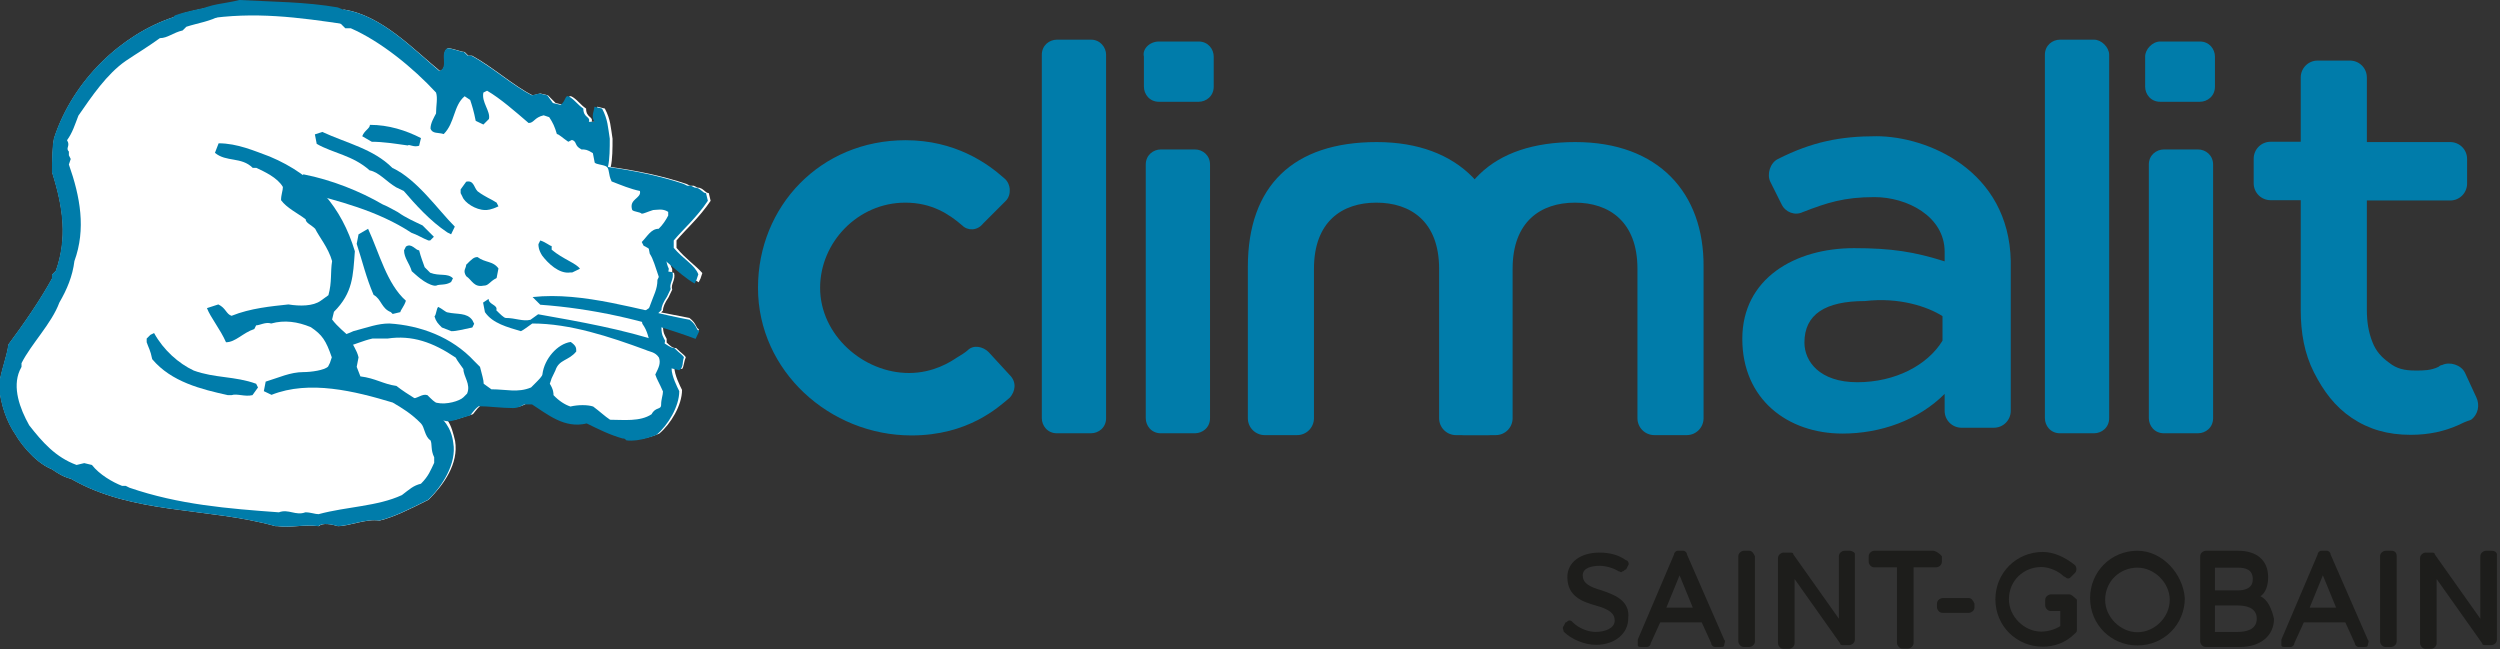 <?xml version="1.0" encoding="utf-8"?>
<!-- Generator: Adobe Illustrator 25.0.0, SVG Export Plug-In . SVG Version: 6.00 Build 0)  -->
<svg version="1.1" id="Capa_1" xmlns="http://www.w3.org/2000/svg" xmlns:xlink="http://www.w3.org/1999/xlink" x="0px" y="0px"
	 viewBox="0 0 813 211.1" style="enable-background:new 0 0 813 211.1;" xml:space="preserve">
<rect x="0" y="0" width="813" height="211.1" fill="#333333" stroke="none"/>
<style type="text/css">
	.st0{fill:#007CAA;}
	.st1{fill:#FFFFFF;}
	.st2{fill:#1D1D1B;}
</style>
<g>
	<g>
		<g>
			<g>
				<g>
					<path class="st0" d="M447.7,46.2c-27.1,0-41.9,14.2-41.9,40.6V136c0,3.1,2.5,5.5,5.5,5.5h10.5c3.1,0,5.5-2.5,5.5-5.5V87.4
						c0-15.4,9.2-21.5,20.3-21.5S468,72,468,87.4V136c0,3.1,2.5,5.5,5.5,5.5H484c3.1,0,5.5-2.5,5.5-5.5V86.8
						C489.6,62.8,474.8,46.2,447.7,46.2z"/>
					<path class="st0" d="M512.3,46.2c-27.1,0-41.9,14.2-41.9,40.6V136c0,3.1,2.5,5.5,5.5,5.5h10.5c3.1,0,5.5-2.5,5.5-5.5V87.4
						c0-15.4,9.2-21.5,20.3-21.5c11.1,0,20.3,6.2,20.3,21.5V136c0,3.1,2.5,5.5,5.5,5.5h10.5c3.1,0,5.5-2.5,5.5-5.5V86.8
						C554.2,62.8,539.4,46.2,512.3,46.2z"/>
				</g>
			</g>
			<path class="st0" d="M805.3,129.2l-3.7-8c-1.2-2.5-4.9-3.7-7.4-2.5c-0.6,0-1.2,0.6-1.2,0.6c-2.5,1.2-4.9,1.2-7.4,1.2
				c-3.7,0-6.2-0.6-8.6-2.5c-2.5-1.8-4.3-3.7-5.5-6.8c-1.2-3.1-1.8-6.2-1.8-10.5V65.2h27.1c3.1,0,5.5-2.5,5.5-5.5v-8
				c0-3.1-2.5-5.5-5.5-5.5h-27.1V25.2c0-3.1-2.5-5.5-5.5-5.5h-10.5c-3.1,0-5.5,2.5-5.5,5.5v20.9h-9.8c-3.1,0-5.5,2.5-5.5,5.5v8
				c0,3.1,2.5,5.5,5.5,5.5h9.8v35.7c0,7.4,1.2,14.2,4.3,20.3s6.8,11.1,12.3,14.8s11.7,5.5,19.1,5.5c6.2,0,11.1-1.2,15.4-3.1
				c1.2-0.6,2.5-1.2,4.3-1.8C805.9,134.8,806.5,131.7,805.3,129.2z"/>
			<path class="st0" d="M610.2,44.3c-11.7,0-20.9,1.8-32,7.4c-2.5,1.2-3.7,4.9-2.5,7.4l3.7,7.4c1.2,2.5,4.3,3.7,6.8,2.5
				c8-3.1,13.5-4.9,23.4-4.9c10.5,0,22.8,6.2,22.8,17.8v3.1c-9.8-3.1-17.2-4.3-29.5-4.3c-19.1,0-36.3,9.8-36.3,29.5
				s14.8,30.8,32.6,30.8c12.3,0,24.6-4.3,33.2-12.9v5.5c0,3.1,2.5,5.5,5.5,5.5h10.5c3.1,0,5.5-2.5,5.5-5.5V84.9
				C653.3,55.4,626.8,44.3,610.2,44.3z M631.7,102.8v8c-4.9,8-15.4,13.5-27.7,13.5s-17.2-6.8-17.2-12.9c0-9.2,6.8-13.5,19.7-13.5
				C617.6,96.6,626.8,99.7,631.7,102.8z"/>
			<g>
				<g>
					<path class="st0" d="M719.7,53.5V136c0,3.1-2.5,4.9-4.9,4.9h-11.1c-3.1,0-4.9-2.5-4.9-4.9V53.5c0-3.1,2.5-4.9,4.9-4.9h11.1
						C717.3,48.6,719.7,50.5,719.7,53.5z"/>
					<path class="st0" d="M702.5,13.5h12.9c3.1,0,4.9,2.5,4.9,4.9v9.8c0,3.1-2.5,4.9-4.9,4.9h-12.9c-3.1,0-4.9-2.5-4.9-4.9v-9.8
						C697.6,16,700,13.5,702.5,13.5z"/>
				</g>
			</g>
			<path class="st0" d="M685.9,17.8V136c0,3.1-2.5,4.9-4.9,4.9h-11.1c-3.1,0-4.9-2.5-4.9-4.9V17.8c0-3.1,2.5-4.9,4.9-4.9H681
				C683.4,12.9,685.9,15.4,685.9,17.8z"/>
			<g>
				<g>
					<path class="st0" d="M393.5,53.5V136c0,3.1-2.5,4.9-4.9,4.9h-11.1c-3.1,0-4.9-2.5-4.9-4.9V53.5c0-3.1,2.5-4.9,4.9-4.9h11.1
						C391.1,48.6,393.5,50.5,393.5,53.5z"/>
					<path class="st0" d="M376.9,13.5h12.9c3.1,0,4.9,2.5,4.9,4.9v9.8c0,3.1-2.5,4.9-4.9,4.9h-12.9c-3.1,0-4.9-2.5-4.9-4.9v-9.8
						C371.4,16,373.8,13.5,376.9,13.5z"/>
				</g>
			</g>
			<path class="st0" d="M359.7,17.8V136c0,3.1-2.5,4.9-4.9,4.9h-11.1c-3.1,0-4.9-2.5-4.9-4.9V17.8c0-3.1,2.5-4.9,4.9-4.9h11.1
				C357.8,12.9,359.7,15.4,359.7,17.8z"/>
			<path class="st0" d="M328.3,121.9l-6.8-7.4c-1.8-1.8-4.9-2.5-6.8-0.6c-0.6,0.6-2.5,1.8-3.7,2.5c-1.8,1.2-7.4,4.9-15.4,4.9
				c-14.8,0-28.9-12.3-28.9-27.7c0-14.8,12.3-27.7,27.7-27.7c8.6,0,14.2,3.7,18.5,7.4c1.8,1.8,4.9,1.8,6.8-0.6l7.4-7.4
				c1.8-1.8,1.8-5.5-0.6-7.4c-5.5-4.9-16-12.3-32-12.3c-27.7,0-48,21.5-48,48c0,27.1,23.4,48,49.9,48c18.5,0,28.3-9.2,32-12.3
				C330.1,127.4,330.8,124.3,328.3,121.9"/>
		</g>
		<g>
			<g>
				<path class="st1" d="M220,80.6v-1.2v-1.2c3.1-3.7,7.4-7.4,11.1-12.9l-0.6-2.5c-1.2,0-1.8-1.8-3.7-1.8l-1.2-0.6h-1.2l-1.2-0.6
					c-7.4-2.5-16-4.3-24.6-5.5c0.6-2.5,0.6-6.2,0.6-9.2c-0.6-3.7-0.6-6.2-2.5-9.8l-2.5-0.6c0,1.2-1.2,3.1,0,4.9h-1.8
					c0.6-1.8-1.8-1.2-1.8-4.3c-1.8-1.2-2.5-2.5-4.3-3.7c-1.8-1.2-1.2,1.2-3.1,2.5l-2.5-0.6l-2.5-2.5l-2.5-0.6l-2.5,0.6
					c-6.2-3.1-12.9-9.2-19.7-12.9h-1.2l-1.2-1.2c-1.2,0-3.7-1.2-5.5-1.2c-2.5,1.8,0.6,6.2-2.5,7.4C134.4,16,124,4.9,111.7,3.1v0.6
					c-0.6,0-1.2-0.6-1.8-0.6c-10.5-1.8-20.9-1.8-32-2.5C74.7,1.8,71,1.8,67.4,2.5l0,0c-2.5,0.6-6.2,1.2-9.8,2.5l-1.2,0.6
					c-16.6,5.5-32.6,20.3-38.8,39.4c-0.6,3.1-0.6,7.4-0.6,11.1c3.7,11.7,4.9,21.5,1.2,32l-1.2,1.2v1.2c-3.7,6.8-9.2,14.8-14.2,21.5
					c-0.6,4.3-2.5,8.6-3.1,13.5c0.6,6.2,2.5,11.7,5.5,16c0.6,1.2,5.5,8.6,11.7,11.1l0,0c1.8,1.2,3.7,2.5,6.2,3.1
					c20.3,11.7,44.3,9.2,66.5,15.4h0.6c4.3,0.6,8.6-0.6,13.5,0c1.2-1.2,4.3-0.6,6.2,0c3.7,0,9.2-2.5,13.5-1.8
					c4.9-1.2,9.8-3.7,16-6.8c4.9-4.9,9.8-11.7,8.6-19.1c-0.6-2.5-1.2-4.9-2.5-6.8c0.6,0,0.6,0,1.2,0c1.8,0,4.3-1.2,6.8-1.8
					c0.6,0,1.2-1.8,3.1-3.1c3.1,0,7.4,0.6,11.1,0.6c0.6,0,1.8,0,3.7-1.2h2.5c4.9,3.1,10.5,8,17.8,6.2c3.7,1.8,7.4,3.7,11.7,4.9l0,0
					l0,0c0.6,0,0.6,0,1.2,0.6c4.3,0.6,9.8-1.8,9.8-1.8l0,0c3.7-3.1,7.4-9.2,7.4-14.2c-0.6-1.2-2.5-4.9-2.5-7.4l2.5,0.6
					c0.6-0.6,0.6-2.5,1.2-3.7c0-0.6-1.2-1.2-3.1-3.1c-1.2,0-1.8-0.6-3.1-1.8v-1.2c-0.6-1.2-1.2-1.8-1.2-4.3l0,0
					c3.7,1.2,6.8,2.5,10.5,3.7l1.2-2.5c-1.2-0.6-0.6-1.8-3.1-3.7c-3.1-0.6-6.2-1.2-9.2-1.8l0.6-0.6c0-1.2,0.6-2.5,1.8-4.3l1.2-2.5
					c-0.6-1.8,1.2-3.1,0.6-5.5h-0.6v-1.2c-0.6-1.2-0.6-1.8-1.2-3.7c3.1,3.1,6.8,6.2,9.8,8l0.6-1.2l0.6-1.8
					C226.1,86.2,223.1,84.3,220,80.6z"/>
			</g>
			<g>
				<path class="st0" d="M50.1,108.3l-1.2,0.6l-1.2,1.2v1.2c0.6,1.8,1.2,2.5,1.8,5.5c6.2,7.4,16,9.8,24.6,11.7h1.2
					c1.8-0.6,4.3,0.6,6.8,0l1.8-2.5l-0.6-1.2c-6.8-2.5-13.5-1.8-20.3-4.3C58.1,118.2,53.2,113.9,50.1,108.3z"/>
				<path class="st0" d="M143.7,106.5l3.1,1.2c1.8,0,3.7-0.6,6.8-1.2l0.6-1.2l-0.6-1.2c-1.8-2.5-4.9-1.8-8-2.5
					c-0.6,0-1.8-1.2-3.1-1.8c-0.6,0.6-0.6,2.5-1.2,3.1C141.8,104.6,142.4,105.2,143.7,106.5z"/>
				<path class="st0" d="M127.1,101.5l0.6,0.6l2.5-0.6c0-0.6,1.2-1.8,1.8-3.7c-6.2-5.5-8.6-15.4-12.3-23.4l-3.1,1.8l-0.6,3.1
					c1.8,5.5,3.1,11.1,5.5,16.6C124,97.2,124,100.3,127.1,101.5z"/>
				<path class="st0" d="M173.2,96.6l2.5,2.5c16.6,1.2,33.8,4.9,50.5,11.1l1.2-2.5c-1.2-0.6-0.6-1.8-3.1-3.7
					C207.7,100.9,189.8,94.8,173.2,96.6z"/>
				<path class="st0" d="M157.2,92.9c1.8,0,1.8-1.2,4.3-2.5l0.6-3.1c-1.8-2.5-4.3-1.8-6.8-3.7c-1.2,0-1.8,0.6-3.7,2.5
					c0,1.2-1.2,1.8,0,3.7C153.5,91.1,154.1,93.5,157.2,92.9L157.2,92.9z"/>
				<path class="st0" d="M141.2,92.9h0.6c1.2-0.6,3.1,0,4.9-1.2l0.6-1.2c-1.8-1.8-4.3-0.6-7.4-1.8l-1.8-1.8
					c-0.6-1.8-1.2-3.1-1.8-5.5c-1.2,0-2.5-2.5-4.3-1.2l-0.6,1.2c0,2.5,1.8,4.3,2.5,6.8C135.1,89.2,138.1,92.3,141.2,92.9z"/>
				<path class="st0" d="M214.4,91.7l2.5-0.6l0.6-3.7c-0.6-1.2-0.6-1.8-1.2-4.3l-0.6-2.5c-1.2-0.6-0.6-3.1-2.5-4.3
					c0,0.6-1.8,1.2-2.5,3.1l0.6,3.1c1.2,1.8,1.8,4.3,3.1,8L214.4,91.7z"/>
				<path class="st0" d="M210.8,101.5l1.8,1.8l2.5-2.5c0-1.2,0.6-2.5,1.8-4.3l1.2-2.5c-0.6-1.8,1.2-3.1,0.6-5.5
					c-0.6,0-2.5-0.6-3.7,0l-1.2,2.5c0,3.1-1.2,4.9-2.5,8.6L210.8,101.5z"/>
				<path class="st0" d="M213.2,113.9h2.5l0.6-3.1c-0.6-1.2-1.2-1.8-1.2-4.3l-0.6-2.5c-1.2-0.6-0.6-3.1-3.1-4.3
					c0,0.6-1.8,1.2-3.1,2.5l0.6,3.1c1.8,2.5,1.8,4.3,3.1,8L213.2,113.9z"/>
				<path class="st0" d="M185.5,88.6h0.6l2.5-1.2c-1.2-1.8-5.5-3.1-9.2-6.2V80c-0.6,0-1.8-1.2-3.7-1.8l-0.6,1.2c0,0.6,0,1.8,1.2,3.7
					C178.1,85.5,181.8,89.2,185.5,88.6z"/>
				<path class="st0" d="M96.3,58.5c0,1.2,0.6,1.8,1.8,3.7c11.7,3.1,24.6,6.2,35.7,13.5c1.8,0.6,3.7,1.8,5.5,2.5h0.6l1.2-1.2
					c-1.2-1.2-2.5-2.5-3.7-3.7c-2.5-1.2-5.5-2.5-8-4.3c-1.2-0.6-3.1-1.8-4.9-2.5c-7.4-4.3-16.6-8-25.8-9.8L96.3,58.5z"/>
				<path class="st0" d="M114.1,9.2c9.8,4.3,20.3,12.9,27.7,20.9c0.6,1.8,0,4.3,0,6.8c-0.6,1.2-1.8,3.1-1.8,4.9
					c0.6,1.8,2.5,1.2,4.3,1.8c3.7-3.7,3.1-9.2,6.8-12.3l1.8,1.2c0.6,1.8,1.2,3.7,1.8,6.8l2.5,1.2l1.8-1.8c0.6-2.5-2.5-5.5-1.8-8.6
					l1.2-0.6c4.3,2.5,9.2,6.8,13.5,10.5c1.8,0,1.8-1.8,4.9-2.5l1.8,0.6c1.2,1.8,1.8,3.1,2.5,5.5c0.6,0,1.8,1.2,3.7,2.5l1.2-0.6
					c1.8,0.6,0.6,1.8,3.1,3.1c1.2,0,1.8,0,3.7,1.2l0.6,3.1c0.6,0.6,2.5,0.6,3.7,1.2s0.6,2.5,1.8,4.9c3.1,1.2,6.2,2.5,9.2,3.1
					c0.6,2.5-3.7,2.5-2.5,6.2c0.6,0.6,2.5,0.6,3.1,1.2c0.6,0,1.8-0.6,3.7-1.2c1.2,0,3.1-0.6,4.9,0.6v1.2c-0.6,1.2-1.8,3.1-3.1,4.3
					c-2.5,0-3.7,2.5-5.5,4.3l0.6,1.2c6.2,3.1,11.1,9.2,16.6,12.3l0.6-1.2l0.6-1.8c-1.2-3.1-4.9-4.9-8-8.6v-1.2v-1.2
					c3.1-3.7,7.4-7.4,11.1-12.9l-0.6-2.5c-1.2,0-1.8-1.8-3.7-1.8l-1.2-0.6h-1.2l-1.2-0.6c-7.4-2.5-16-4.3-24.6-5.5
					c0.6-2.5,0.6-6.2,0.6-9.2c-0.6-3.7-0.6-6.2-2.5-9.8l-2.5-0.6c0,1.2-1.2,3.1,0,4.9h-1.8c0.6-1.8-1.8-1.2-1.8-4.3
					c-1.8-1.2-2.5-2.5-4.3-3.7c-1.8-1.2-1.2,1.2-3.1,2.5l-2.5-0.6l-1.8-2.5l-2.5-0.6l-2.5,0.6c-6.2-3.1-12.9-9.2-19.7-12.9h-1.2
					l-1.2-1.2c-1.2,0-3.7-1.2-5.5-1.2c-2.5,1.8,0.6,6.2-2.5,7.4C134.4,16,124,4.9,111.7,3.1c-0.6,1.2-0.6,2.5-1.2,4.3l1.8,1.8H114.1
					z"/>
				<path class="st0" d="M102.4,43.7l0.6,3.1c5.5,3.1,11.7,3.7,17.2,8.6c3.1,0.6,5.5,3.7,8.6,5.5l2.5,1.2c3.7,4.3,8.6,9.8,14.2,13.5
					l1.2,0.6l1.2-2.5c-5.5-5.5-12.3-15.4-20.3-19.1c-6.2-6.2-14.8-8-22.8-11.7L102.4,43.7z"/>
				<path class="st0" d="M157.8,68.3c0.6,0,1.8,0,4.3-1.2l-0.6-1.2c-1.8-1.2-3.7-1.8-6.2-3.7c-1.2-1.2-1.2-3.7-3.7-3.1l-1.8,2.5v1.2
					l0.6,1.2C151.1,65.9,154.7,68.3,157.8,68.3z"/>
				<path class="st0" d="M136.3,47.4l0.6-2.5c-4.9-2.5-10.5-4.3-16.6-4.3c0,1.2-1.8,1.8-2.5,3.7l3.1,1.8c3.7,0,7.4,0.6,11.7,1.2
					C133.2,46.8,134.4,48,136.3,47.4z"/>
				<path class="st0" d="M66.7,6.2c16-2.5,30.2-0.6,46.2,1.8l1.2-2.5c0-1.2-2.5-2.5-4.3-3.1C99.4,0.6,88.9,0.6,77.8,0
					C73.5,1.2,68,1.2,64.3,3.7C63.7,4.3,65.5,4.9,66.7,6.2z"/>
				<path class="st0" d="M147.4,144c-1.2-9.8-10.5-12.3-18.5-18.5c-4.3-0.6-6.8-2.5-11.7-3.1l-1.2-3.1l0.6-3.1
					c-0.6-2.5-1.8-3.7-3.1-6.8c-1.2-1.2-3.7-3.1-5.5-5.5l0.6-2.5c6.2-6.2,6.2-11.7,6.8-19.7c-4.3-14.2-12.9-24.6-27.7-30.8
					c-4.9-1.8-10.5-4.3-16.6-4.3l-1.2,3.1c3.7,3.1,8.6,1.2,12.3,4.9h1.2c2.5,1.2,6.8,3.1,8.6,6.2c0,1.2-0.6,2.5-0.6,4.3
					c1.8,2.5,5.5,4.3,8,6.2c0,1.2,1.8,1.8,3.1,3.1c1.2,2.5,4.3,6.2,5.5,10.5c-0.6,3.7,0,6.8-1.2,11.1l-2.5,1.8
					c-2.5,1.8-6.8,1.8-10.5,1.2c-5.5,0.6-12.3,1.2-18.5,3.7c-1.8-0.6-1.8-2.5-4.3-3.7l-3.7,1.2c1.2,3.1,4.3,6.8,6.2,11.1
					c3.1,0,5.5-3.1,9.2-4.3l0.6-1.2c1.2,0,3.1-1.2,4.9-0.6c4.3-1.2,8.6-0.6,12.9,1.2c3.7,2.5,4.9,4.3,6.8,9.8l-0.6,1.8l-0.6,1.2
					c-1.2,1.2-5.5,1.8-8,1.8c-4.3,0-8,1.8-12.3,3.1l-0.6,3.1l2.5,1.2c12.3-4.9,27.1-1.2,39.4,2.5c3.1,1.8,6.2,3.7,9.2,6.8
					c1.2,1.2,1.2,4.3,3.1,5.5c0.6,1.2,0,3.1,1.2,5.5v1.8c-1.2,2.5-1.8,4.3-4.3,6.8c-2.5,0.6-3.7,1.8-6.2,3.7
					c-8,3.7-17.8,3.7-27.1,6.2c-1.2,0-2.5-0.6-4.3-0.6c-3.1,1.2-5.5-1.2-8.6,0c-16.6-1.2-32.6-2.5-48.6-8l-1.2-0.6h-1.2
					c-3.1-1.2-7.4-3.7-9.8-6.8l-2.5-0.6l-2.5,0.6c-6.8-2.5-11.1-7.4-15.4-12.9c-3.1-5.5-5.5-12.3-3.1-17.8l0.6-1.2v-1.2
					c3.1-6.2,9.8-12.9,12.3-19.7c2.5-4.3,4.3-8.6,4.9-13.5C28,74.5,26.1,64,22.4,53.5l0.6-1.8l-0.6-1.2v-1.2
					c-1.2-1.2,0.6-1.8-0.6-3.7c1.8-2.5,2.5-4.9,3.7-8c4.3-6.2,9.2-13.5,15.4-17.8c3.7-2.5,6.8-4.3,11.1-7.4c2.5,0,4.3-1.8,7.4-2.5
					l1.2-1.2c3.7-1.2,8-1.8,11.1-3.7L71,3.7c-1.2-0.6-2.5-0.6-4.3-1.2c-2.5,0.6-6.2,1.2-9.8,2.5l-0.6,0.6
					c-16.6,5.5-32.6,20.3-38.8,39.4c-0.6,3.1-0.6,7.4-0.6,11.1c3.7,11.7,4.9,21.5,1.2,32l-1.2,1.2v1.2c-3.7,6.8-9.2,14.8-14.2,21.5
					c-0.6,4.3-2.5,8.6-3.1,13.5c0.6,6.2,2.5,11.7,5.5,16c0.6,1.2,5.5,8.6,11.7,11.1l0,0c1.8,1.2,3.7,2.5,6.2,3.1
					c20.3,11.7,44.3,9.2,66.5,15.4h0.6c4.3,0.6,8.6-0.6,13.5,0c1.2-1.2,4.3-0.6,6.2,0c3.7,0,9.2-2.5,13.5-1.8
					c4.9-1.2,9.8-3.7,16-6.8C143.7,158.2,148.6,150.8,147.4,144z"/>
				<path class="st0" d="M222.4,116.3c0-0.6-1.2-1.2-3.1-3.1c-1.2,0-2.5-1.2-3.7-1.8c-12.9-4.3-27.1-6.8-40.6-9.2l-2.5,1.8
					c-2.5,0.6-4.9-0.6-8-0.6c-0.6,0-1.8-1.2-3.1-2.5c0.6-1.8-2.5-1.8-2.5-3.7l-1.8,1.2l0.6,3.1c2.5,3.7,7.4,4.9,11.7,6.2
					c1.2-0.6,1.8-1.2,3.7-2.5c12.3,0,25.2,4.3,36.9,8.6c1.2,0.6,3.1,0.6,4.3,2.5c0.6,1.8,0,3.1-1.2,5.5c0.6,1.8,1.2,2.5,2.5,5.5
					c0,1.2-0.6,2.5-0.6,4.3s-1.8,0.6-3.1,3.1c-3.7,2.5-9.2,1.8-13.5,1.8c-1.8-1.2-3.1-2.5-5.5-4.3c-1.8-0.6-4.9-0.6-7.4,0
					c-1.8-0.6-3.7-1.8-5.5-3.7c0-0.6,0-1.8-1.2-3.7l0.6-1.8l1.2-2.5c1.2-3.7,4.3-3.1,6.8-6.2c0-1.2,0-1.8-1.8-3.1
					c-4.3,0.6-8.6,5.5-9.2,10.5c0,0.6-1.2,1.8-2.5,3.1l-1.2,1.2c-4.3,1.8-8,0.6-12.9,0.6l-2.5-1.8c0-1.2-0.6-3.1-1.2-5.5l-1.8-1.8
					c-7.4-8-17.8-11.7-27.7-12.3c-3.7,0-6.8,1.2-11.7,2.5c-1.2,0.6-3.1,1.2-4.3,1.8l2.5,3.1c2.5-0.6,4.9-1.8,8-2.5
					c1.2,0,3.1,0,4.9,0c8-1.2,14.8,1.2,22.2,6.2c0.6,1.2,1.2,1.8,2.5,3.7c0,2.5,2.5,4.9,1.2,8l-1.2,1.2c-1.2,1.2-5.5,2.5-8.6,1.8
					c-0.6,0-1.8-1.2-3.1-2.5c-1.8-0.6-3.1,1.2-5.5,1.2l0,0c3.1,2.5,7.4,5.5,7.4,5.5l0,0c1.2,0.6,3.1,1.8,4.9,1.8
					c1.8,0,4.3-1.2,6.8-1.8c0.6,0,1.2-1.8,3.1-3.1c3.1,0,7.4,0.6,11.1,0.6c0.6,0,1.8,0,3.7-1.2h2.5c4.9,3.1,10.5,8,17.8,6.2
					c3.7,1.8,7.4,3.7,11.7,4.9l0,0l0,0c0.6,0,0.6,0,1.2,0.6c4.3,0.6,9.8-1.8,9.8-1.8l0,0c3.7-3.1,7.4-9.2,7.4-14.2
					c-0.6-1.2-2.5-4.9-2.5-7.4l2.5,0.6C222.4,119.4,221.8,117.6,222.4,116.3z"/>
			</g>
		</g>
	</g>
	<g>
		<g>
			<path class="st2" d="M520.9,192c-4.3-1.2-6.2-2.5-6.2-4.9c0-2.5,3.1-3.1,5.5-3.1c1.8,0,4.3,0.6,6.2,1.8c0.6,0,0.6,0.6,1.2,0
				c0.6,0,0.6-0.6,1.2-0.6l0.6-1.2c0.6-0.6,0-1.8-0.6-1.8c-2.5-1.8-5.5-2.5-8.6-2.5c-6.2,0-10.5,3.1-10.5,8c0,6.2,4.9,8,9.2,9.2
				c4.3,1.2,6.2,2.5,6.2,4.9c0,2.5-3.1,3.7-6.2,3.7c-2.5,0-5.5-1.2-7.4-3.1c-0.6-0.6-0.6-0.6-1.2-0.6s-0.6,0.6-1.2,0.6l-0.6,1.2
				c-0.6,0.6,0,1.2,0,1.8c2.5,2.5,6.8,4.3,10.5,4.3c6.2,0,10.5-3.7,10.5-8.6C530.2,195.1,524.6,193.3,520.9,192"/>
			<path class="st2" d="M548.6,180.3c0-0.6-0.6-1.2-1.2-1.2h-1.8c-0.6,0-1.2,0.6-1.2,1.2L532.6,208c0,0.6,0,1.2,0,1.8
				c0,0.6,0.6,0.6,1.2,0.6h1.8c0.6,0,1.2-0.6,1.2-1.2l3.1-6.8h13.5l3.1,6.8c0,0.6,0.6,1.2,1.2,1.2h1.8c0.6,0,1.2,0,1.2-0.6
				c0-0.6,0.6-1.2,0-1.8L548.6,180.3z M541.9,197.6l4.3-10.5l4.3,10.5H541.9z"/>
			<path class="st2" d="M568.9,179.1h-1.8c-0.6,0-1.8,0.6-1.8,1.8v27.7c0,0.6,0.6,1.8,1.8,1.8h1.8c0.6,0,1.8-0.6,1.8-1.8v-27.7
				C570.2,179.7,569.6,179.1,568.9,179.1"/>
			<path class="st2" d="M601.6,179.1h-1.8c-0.6,0-1.8,0.6-1.8,1.8v20.3l-14.8-20.9c0-0.6-0.6-0.6-1.2-0.6H580
				c-0.6,0-1.8,0.6-1.8,1.8v27.7c0,0.6,0.6,1.8,1.8,1.8h1.8c0.6,0,1.8-0.6,1.8-1.8v-20.9l14.8,20.9c0,0.6,0.6,0.6,1.2,0.6h1.8
				c0.6,0,1.8-0.6,1.8-1.8v-27.7C603.4,179.7,602.2,179.1,601.6,179.1"/>
			<path class="st2" d="M628.6,179.1h-19.1c-0.6,0-1.8,0.6-1.8,1.8v1.8c0,0.6,0.6,1.8,1.8,1.8h7.4v24.6c0,0.6,0.6,1.8,1.8,1.8h1.8
				c0.6,0,1.8-0.6,1.8-1.8v-24.6h7.4c0.6,0,1.8-0.6,1.8-1.8v-1.8C630.5,179.7,629.3,179.1,628.6,179.1"/>
			<path class="st2" d="M640.3,194.5h-8.6c-0.6,0-1.8,0.6-1.8,1.8v1.2c0,0.6,0.6,1.8,1.8,1.8h8.6c0.6,0,1.8-0.6,1.8-1.8v-1.2
				C641.6,195.1,641,194.5,640.3,194.5"/>
			<path class="st2" d="M673,193.3h-1.2l0,0h-4.9c-0.6,0-1.8,0.6-1.8,1.8v1.8c0,0.6,0.6,1.8,1.8,1.8h3.1v4.9
				c-1.8,1.2-4.3,1.8-6.2,1.8c-5.5,0-10.5-4.9-10.5-10.5c0-6.2,4.9-10.5,10.5-10.5c2.5,0,5.5,1.2,7.4,3.1c0.6,0,0.6,0.6,1.2,0.6
				c0.6,0,0.6,0,1.2-0.6l1.2-1.2c0.6-0.6,0.6-1.8,0-2.5c-3.1-2.5-6.8-4.3-10.5-4.3c-8.6,0-15.4,6.8-15.4,15.4
				c0,8.6,6.8,15.4,15.4,15.4c3.7,0,7.4-1.2,10.5-4.3c0.6-0.6,0.6-0.6,0.6-1.2v-9.8C674.2,193.9,673.6,193.3,673,193.3"/>
			<path class="st2" d="M695.1,179.1c-8.6,0-15.4,6.8-15.4,15.4c0,8.6,6.8,15.4,15.4,15.4s15.4-6.8,15.4-15.4
				C709.9,186.5,703.1,179.1,695.1,179.1 M695.1,205.6c-5.5,0-10.5-4.9-10.5-10.5c0-6.2,4.9-10.5,10.5-10.5
				c5.5,0,10.5,4.9,10.5,10.5S700.7,205.6,695.1,205.6"/>
			<path class="st2" d="M735.1,193.9c1.8-1.2,2.5-3.7,2.5-6.2c0-5.5-3.7-8.6-9.8-8.6h-10.5c-0.6,0-1.8,0.6-1.8,1.8v27.7
				c0,0.6,0.6,1.8,1.8,1.8h11.1c6.8,0,11.1-3.7,11.1-9.2C738.8,198.2,737.6,195.1,735.1,193.9 M727.7,192h-7.4v-7.4h7.4
				c2.5,0,4.9,0.6,4.9,3.7C732.7,190.8,730.8,192,727.7,192 M720.3,196.9h7.4c2.5,0,6.2,0.6,6.2,4.3c0,3.7-3.7,4.3-6.2,4.3h-7.4
				V196.9z"/>
			<path class="st2" d="M757.9,180.3c0-0.6-0.6-1.2-1.2-1.2h-1.8c-0.6,0-1.2,0.6-1.2,1.2L741.9,208c0,0.6,0,1.2,0,1.8
				c0,0.6,0.6,0.6,1.2,0.6h1.8c0.6,0,1.2-0.6,1.2-1.2l3.1-6.8h13.5l3.1,6.8c0,0.6,0.6,1.2,1.2,1.2h1.8c0.6,0,1.2,0,1.2-0.6
				c0-0.6,0.6-1.2,0-1.8L757.9,180.3z M751.1,197.6l4.3-10.5l4.3,10.5H751.1z"/>
			<path class="st2" d="M777.6,179.1h-1.8c-0.6,0-1.8,0.6-1.8,1.8v27.7c0,0.6,0.6,1.8,1.8,1.8h1.8c0.6,0,1.8-0.6,1.8-1.8v-27.7
				C779.4,179.7,778.8,179.1,777.6,179.1"/>
			<path class="st2" d="M810.2,179.1h-1.8c-0.6,0-1.8,0.6-1.8,1.8v20.3l-14.8-20.9c0-0.6-0.6-0.6-1.2-0.6h-1.8
				c-0.6,0-1.8,0.6-1.8,1.8v27.7c0,0.6,0.6,1.8,1.8,1.8h1.8c0.6,0,1.8-0.6,1.8-1.8v-20.9l14.8,20.9c0,0.6,0.6,0.6,1.2,0.6h1.8
				c0.6,0,1.8-0.6,1.8-1.8v-27.7C812,179.7,811.4,179.1,810.2,179.1"/>
		</g>
	</g>
</g>
</svg>
